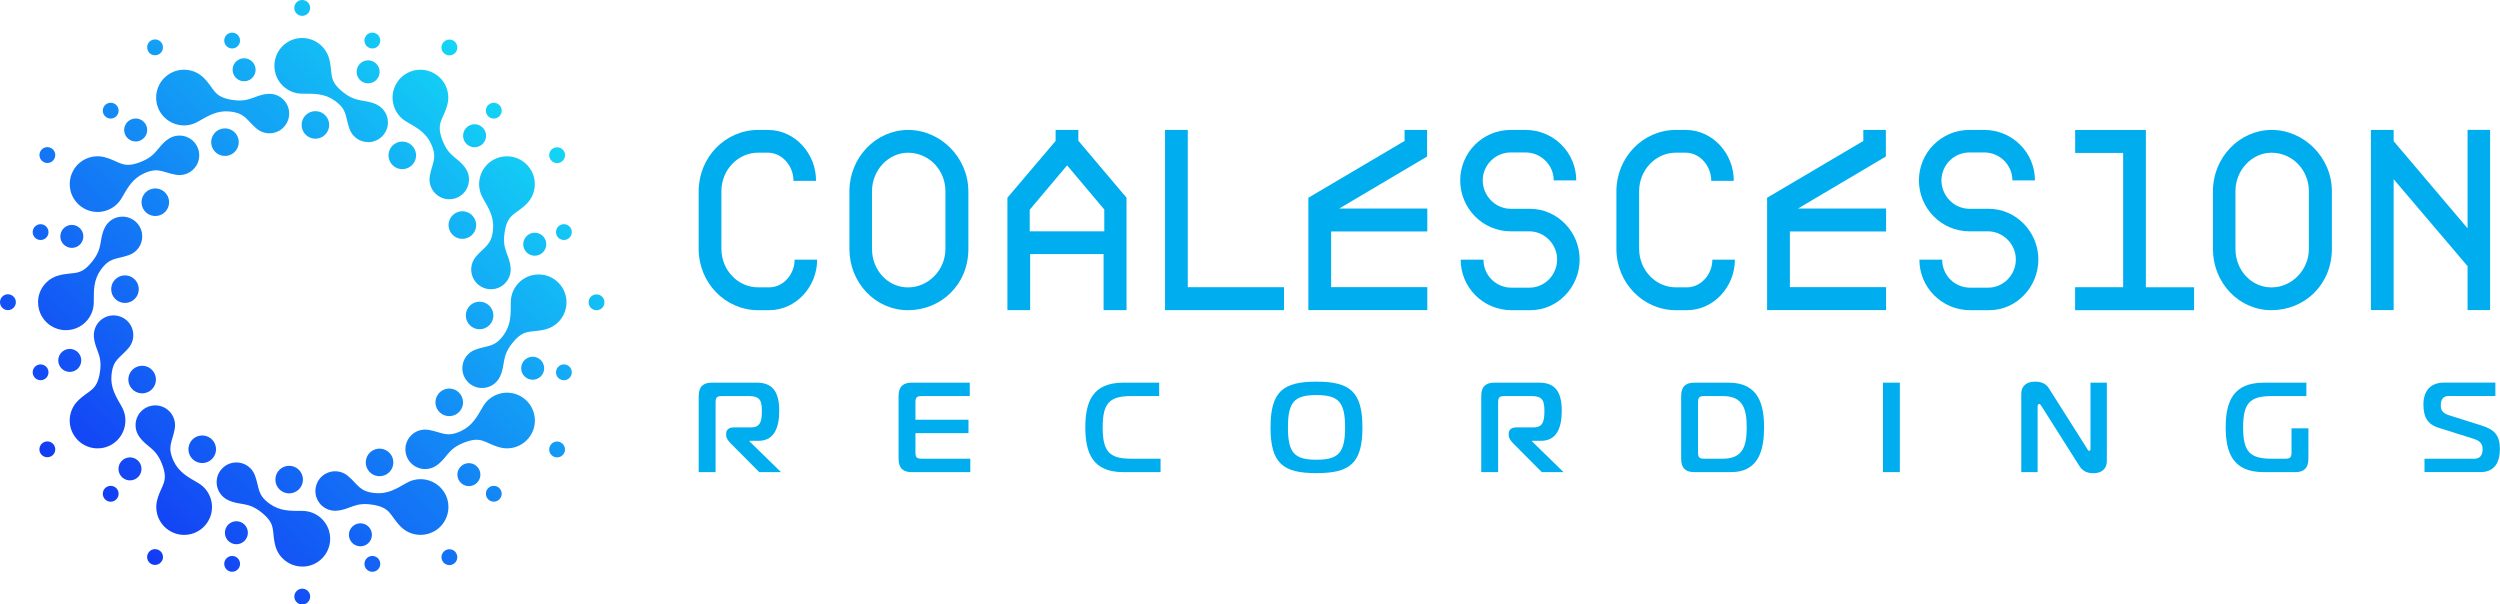 <?xml version="1.0" encoding="UTF-8"?>
<svg id="Layer_2" data-name="Layer 2" xmlns="http://www.w3.org/2000/svg" xmlns:xlink="http://www.w3.org/1999/xlink" viewBox="0 0 469.47 113.5">
  <defs>
    <style>
      .cls-1 {
        fill: url(#linear-gradient);
      }

      .cls-1, .cls-2, .cls-3 {
        stroke-width: 0px;
      }

      .cls-2 {
        fill: #00aeef;
      }

      .cls-3 {
        clip-rule: evenodd;
        fill: none;
      }

      .cls-4 {
        clip-path: url(#clippath);
      }
    </style>
    <clipPath id="clippath">
      <path class="cls-3" d="m69.13,11.33c1.19,0,2.16.96,2.16,2.16s-.97,2.16-2.16,2.16-2.16-.97-2.16-2.16.97-2.16,2.16-2.16m-12.38-4.19c2.34,0,4.4,1.56,5.04,3.81.8,2.86-.26,4.04,2.59,6.32,2.67,2.14,3.95,1.24,6.33,2.35,1.3.61,2.14,1.92,2.14,3.36,0,2.05-1.66,3.71-3.71,3.71-1.57,0-2.96-.98-3.49-2.45-.87-2.41-.38-3.6-2.76-5.32-1.93-1.39-3.86-1.33-6.13-1.33-2.89,0-5.23-2.34-5.23-5.23s2.34-5.23,5.23-5.23Zm-15.8,17.31c1.24-.71,2.83-.29,3.54.95.72,1.24.29,2.83-.95,3.54-1.24.71-2.83.29-3.54-.95-.71-1.24-.29-2.83.95-3.54Zm3.81-13.22c1.03-.6,2.36-.24,2.95.79.6,1.03.24,2.36-.79,2.95-1.03.6-2.36.24-2.95-.79-.6-1.03-.24-2.36.79-2.95Zm-12.81,2.56c2.03-1.17,4.59-.85,6.27.79,2.12,2.08,1.79,3.63,5.4,4.18,3.38.52,4.04-.9,6.66-1.13,1.43-.13,2.82.6,3.53,1.84,1.02,1.77.41,4.05-1.36,5.07-1.36.78-3.06.63-4.25-.38-1.96-1.65-2.13-2.93-5.06-3.22-2.37-.24-4,.78-5.97,1.91-2.5,1.44-5.7.58-7.15-1.91-1.44-2.5-.58-5.7,1.92-7.14Zm-5.03,22.89c.71-1.24,2.3-1.67,3.54-.95,1.24.71,1.67,2.3.95,3.54-.71,1.24-2.3,1.66-3.54.95-1.24-.72-1.66-2.3-.95-3.54Zm-3.31-13.35c.6-1.03,1.92-1.39,2.95-.79,1.03.6,1.39,1.92.79,2.95-.6,1.03-1.92,1.39-2.95.79-1.03-.6-1.39-1.92-.79-2.95Zm-9.82,8.63c1.17-2.03,3.56-3.03,5.82-2.45,2.88.74,3.36,2.24,6.76.92,3.19-1.24,3.05-2.8,5.21-4.31,1.18-.82,2.74-.89,3.98-.17,1.77,1.02,2.38,3.3,1.36,5.07-.78,1.35-2.34,2.07-3.87,1.8-2.52-.45-3.32-1.47-5.99-.27-2.17.98-3.08,2.68-4.21,4.64-1.44,2.5-4.65,3.36-7.14,1.91-2.5-1.44-3.36-4.65-1.91-7.14Zm12.27,22.34c0,1.43-1.16,2.59-2.59,2.59s-2.59-1.16-2.59-2.59,1.16-2.59,2.59-2.59,2.59,1.16,2.59,2.59Zm-14.73-9.91c0-1.19.97-2.16,2.16-2.16s2.16.97,2.16,2.16-.97,2.16-2.16,2.16-2.16-.97-2.16-2.16Zm-4.19,12.38c0-2.34,1.56-4.4,3.82-5.03,2.86-.8,4.04.26,6.32-2.59,2.14-2.67,1.24-3.95,2.36-6.33.61-1.31,1.92-2.14,3.36-2.14,2.05,0,3.71,1.66,3.71,3.71,0,1.57-.98,2.96-2.45,3.49-2.41.87-3.6.38-5.32,2.77-1.39,1.93-1.33,3.86-1.33,6.12,0,2.89-2.34,5.23-5.23,5.23-2.89,0-5.23-2.34-5.23-5.23Zm17.31,15.8c-.72-1.24-.29-2.83.95-3.54,1.24-.71,2.83-.29,3.54.95.71,1.24.29,2.83-.95,3.54-1.24.71-2.83.29-3.54-.95Zm-13.22-3.81c-.6-1.03-.24-2.36.79-2.95,1.03-.6,2.36-.24,2.95.79.6,1.03.24,2.36-.79,2.95-1.03.59-2.36.24-2.95-.79Zm2.56,12.82c-1.17-2.03-.85-4.6.79-6.27,2.08-2.12,3.63-1.79,4.18-5.4.52-3.38-.9-4.04-1.13-6.66-.12-1.43.6-2.82,1.84-3.53,1.77-1.02,4.05-.41,5.07,1.36.78,1.36.63,3.06-.38,4.25-1.65,1.95-2.93,2.13-3.22,5.05-.24,2.37.78,4,1.91,5.97,1.44,2.5.58,5.7-1.91,7.15-2.5,1.44-5.7.58-7.14-1.91Zm22.89,5.03c-1.24-.71-1.66-2.3-.95-3.54.71-1.24,2.3-1.66,3.54-.95,1.24.71,1.67,2.3.95,3.54-.71,1.24-2.3,1.66-3.54.95Zm-13.35,3.31c-1.03-.59-1.39-1.92-.79-2.95.6-1.03,1.92-1.39,2.95-.79,1.03.59,1.39,1.92.79,2.95-.6,1.03-1.92,1.39-2.95.79Zm8.63,9.82c-2.03-1.17-3.03-3.56-2.45-5.82.74-2.88,2.24-3.36.92-6.76-1.24-3.19-2.8-3.05-4.31-5.2-.82-1.18-.89-2.74-.17-3.98,1.02-1.77,3.3-2.38,5.07-1.36,1.35.78,2.07,2.34,1.8,3.87-.45,2.52-1.47,3.32-.26,5.99.98,2.17,2.68,3.08,4.64,4.21,2.5,1.44,3.36,4.65,1.91,7.14-1.44,2.5-4.65,3.36-7.14,1.91Zm22.34-12.27c1.43,0,2.59,1.16,2.59,2.59s-1.16,2.59-2.59,2.59-2.59-1.16-2.59-2.59,1.16-2.59,2.59-2.59Zm-12.07,12.57c0-1.19.97-2.16,2.16-2.16s2.16.97,2.16,2.16-.97,2.16-2.16,2.16-2.16-.97-2.16-2.16Zm14.54,6.35c-2.34,0-4.4-1.56-5.04-3.81-.8-2.86.26-4.04-2.58-6.32-2.67-2.14-3.95-1.24-6.33-2.35-1.3-.61-2.14-1.92-2.14-3.36,0-2.05,1.66-3.71,3.71-3.71,1.57,0,2.96.98,3.49,2.45.87,2.41.38,3.6,2.77,5.32,1.93,1.39,3.86,1.33,6.12,1.33,2.89,0,5.23,2.34,5.23,5.23,0,2.89-2.34,5.23-5.23,5.23Zm15.8-17.31c-1.24.71-2.83.29-3.54-.95-.72-1.24-.29-2.83.95-3.54,1.24-.71,2.83-.29,3.54.95.71,1.24.29,2.83-.95,3.54Zm-3.81,13.22c-1.03.6-2.36.24-2.95-.79-.6-1.03-.24-2.36.79-2.95,1.03-.6,2.36-.24,2.95.79.6,1.03.24,2.36-.79,2.95Zm12.82-2.56c-2.03,1.17-4.6.85-6.27-.79-2.13-2.08-1.79-3.63-5.4-4.18-3.38-.52-4.04.9-6.66,1.13-1.43.13-2.82-.6-3.53-1.84-1.02-1.77-.41-4.05,1.36-5.07,1.36-.78,3.06-.63,4.25.38,1.95,1.65,2.13,2.93,5.06,3.22,2.37.24,4-.78,5.97-1.91,2.5-1.44,5.7-.58,7.15,1.91,1.44,2.5.58,5.7-1.91,7.15Zm5.03-22.89c-.71,1.24-2.3,1.66-3.54.95-1.24-.71-1.67-2.3-.95-3.54.72-1.24,2.3-1.66,3.54-.95,1.24.72,1.66,2.31.95,3.54Zm3.31,13.36c-.6,1.03-1.92,1.39-2.95.79-1.03-.6-1.39-1.92-.79-2.95.6-1.03,1.92-1.39,2.95-.79,1.03.6,1.39,1.92.79,2.95Zm9.82-8.63c-1.17,2.03-3.55,3.03-5.82,2.45-2.88-.74-3.37-2.25-6.76-.92-3.19,1.24-3.05,2.8-5.2,4.31-1.18.82-2.74.89-3.98.17-1.77-1.02-2.38-3.3-1.36-5.07.78-1.35,2.34-2.07,3.87-1.8,2.51.45,3.32,1.47,5.99.27,2.17-.98,3.08-2.68,4.21-4.64,1.44-2.5,4.65-3.36,7.14-1.91,2.5,1.44,3.36,4.65,1.91,7.15Zm-7.09-22.34c0,1.43-1.16,2.59-2.59,2.59s-2.59-1.16-2.59-2.59,1.16-2.59,2.59-2.59,2.59,1.16,2.59,2.59Zm9.54,9.91c0,1.19-.97,2.16-2.16,2.16s-2.16-.97-2.16-2.16.97-2.16,2.16-2.16,2.16.97,2.16,2.16Zm4.19-12.38c0,2.34-1.56,4.41-3.82,5.04-2.86.8-4.03-.26-6.32,2.58-2.14,2.67-1.24,3.95-2.35,6.33-.61,1.31-1.92,2.14-3.36,2.14-2.05,0-3.71-1.66-3.71-3.71,0-1.57.98-2.96,2.45-3.49,2.41-.87,3.6-.38,5.32-2.77,1.39-1.93,1.33-3.86,1.33-6.12,0-2.89,2.34-5.23,5.23-5.23,2.89,0,5.23,2.34,5.23,5.23Zm-17.31-15.8c.72,1.24.29,2.83-.95,3.54-1.24.71-2.83.29-3.54-.95-.72-1.24-.29-2.83.95-3.54,1.24-.72,2.83-.29,3.54.95Zm13.22,3.81c.6,1.03.24,2.36-.79,2.95-1.03.6-2.36.24-2.95-.79-.6-1.03-.24-2.36.79-2.95,1.03-.6,2.36-.24,2.95.79Zm-2.56-12.82c1.17,2.03.85,4.59-.79,6.27-2.08,2.12-3.63,1.79-4.18,5.4-.52,3.38.9,4.04,1.13,6.66.12,1.43-.6,2.81-1.84,3.53-1.77,1.02-4.05.41-5.07-1.36-.78-1.36-.63-3.06.38-4.25,1.65-1.95,2.93-2.13,3.22-5.05.24-2.37-.78-4.01-1.91-5.97-1.44-2.5-.58-5.7,1.91-7.14,2.5-1.44,5.7-.58,7.14,1.91Zm-22.89-5.03c1.24.71,1.66,2.3.95,3.54-.72,1.24-2.3,1.66-3.54.95-1.24-.72-1.66-2.31-.95-3.54.71-1.24,2.3-1.66,3.54-.95Zm13.36-3.31c1.03.6,1.39,1.92.79,2.95-.6,1.03-1.92,1.39-2.95.79-1.03-.59-1.39-1.92-.79-2.95.6-1.03,1.92-1.39,2.95-.79Zm-8.63-9.82c2.03,1.17,3.03,3.55,2.45,5.82-.74,2.88-2.24,3.36-.92,6.76,1.24,3.19,2.8,3.05,4.31,5.2.82,1.18.89,2.74.17,3.98-1.02,1.77-3.3,2.38-5.07,1.36-1.35-.78-2.07-2.34-1.8-3.87.45-2.52,1.47-3.32.26-5.99-.98-2.17-2.68-3.08-4.64-4.21-2.5-1.44-3.36-4.65-1.91-7.14,1.44-2.5,4.65-3.36,7.15-1.91Zm-23.32,98.23c0-.82-.67-1.49-1.49-1.49s-1.49.67-1.49,1.49.67,1.49,1.49,1.49,1.49-.67,1.49-1.49Zm27.43-8.15c-.41-.71-1.32-.95-2.03-.54-.71.41-.96,1.32-.55,2.03.41.71,1.32.96,2.03.55.71-.41.96-1.32.54-2.03Zm19.68-20.77c-.71-.41-1.62-.17-2.03.55-.41.71-.17,1.62.54,2.03.71.41,1.62.17,2.03-.54.41-.71.17-1.62-.55-2.03Zm6.66-27.83c-.82,0-1.49.67-1.49,1.49s.67,1.49,1.49,1.49,1.49-.67,1.49-1.49c0-.82-.67-1.49-1.49-1.49Zm-8.15-27.43c-.71.41-.95,1.32-.54,2.03.41.71,1.32.96,2.03.55.71-.41.96-1.32.55-2.03-.41-.71-1.32-.96-2.03-.54Zm-20.77-19.68c-.41.71-.17,1.62.55,2.03.71.41,1.62.17,2.03-.54.41-.71.17-1.62-.54-2.03-.71-.41-1.62-.17-2.03.55ZM55.26,1.49c0,.82.67,1.49,1.49,1.49s1.49-.67,1.49-1.49-.67-1.49-1.49-1.49c-.82,0-1.49.67-1.49,1.49Zm-27.43,8.15c.41.71,1.32.95,2.03.54.71-.41.96-1.32.55-2.03-.41-.71-1.32-.96-2.03-.55-.71.41-.96,1.32-.54,2.03ZM8.15,30.41c.71.41,1.62.17,2.03-.55.41-.71.17-1.62-.54-2.03-.71-.41-1.62-.17-2.03.54-.41.71-.17,1.62.55,2.03ZM1.49,58.24c.82,0,1.49-.67,1.49-1.49s-.67-1.49-1.49-1.49-1.49.67-1.49,1.49c0,.82.67,1.49,1.49,1.49Zm8.15,27.43c.71-.41.95-1.32.54-2.03-.41-.71-1.32-.96-2.03-.55-.71.41-.96,1.32-.55,2.03.41.71,1.32.96,2.03.54Zm20.77,19.68c.41-.71.17-1.62-.55-2.03-.71-.41-1.62-.17-2.03.54-.41.71-.17,1.62.54,2.03.71.41,1.62.17,2.03-.55Zm40.95.15c-.21-.79-1.03-1.26-1.82-1.05-.79.21-1.26,1.03-1.05,1.82.21.79,1.03,1.27,1.82,1.05.79-.21,1.26-1.03,1.05-1.82Zm22.42-13.83c-.58-.58-1.52-.58-2.1,0-.58.58-.58,1.52,0,2.1.58.58,1.52.58,2.1,0,.58-.58.58-1.52,0-2.1Zm12.5-23.19c-.79-.21-1.61.26-1.82,1.05-.21.79.26,1.61,1.05,1.82.79.21,1.61-.26,1.82-1.05.21-.79-.26-1.61-1.05-1.82Zm-.77-26.33c-.79.21-1.26,1.03-1.05,1.82.21.79,1.03,1.26,1.82,1.05.79-.21,1.26-1.03,1.05-1.82-.21-.79-1.03-1.27-1.82-1.05Zm-13.83-22.42c-.58.58-.58,1.52,0,2.1.58.58,1.52.58,2.1,0,.58-.58.58-1.52,0-2.1-.58-.58-1.52-.58-2.1,0Zm-23.19-12.5c-.21.79.26,1.61,1.05,1.82.79.21,1.61-.26,1.82-1.05.21-.79-.26-1.61-1.05-1.82-.79-.22-1.61.26-1.82,1.05Zm-26.33.77c.21.79,1.03,1.26,1.82,1.05.79-.21,1.26-1.03,1.05-1.82-.21-.79-1.03-1.26-1.82-1.05-.79.21-1.26,1.03-1.05,1.82Zm-22.42,13.83c.58.58,1.52.58,2.1,0,.58-.58.58-1.52,0-2.1-.58-.58-1.52-.58-2.1,0-.58.58-.58,1.52,0,2.1Zm-12.5,23.19c.79.21,1.61-.26,1.82-1.05.21-.79-.26-1.61-1.05-1.82-.79-.21-1.61.26-1.82,1.05-.21.79.26,1.61,1.05,1.82Zm.77,26.33c.79-.21,1.26-1.03,1.05-1.82-.21-.79-1.03-1.26-1.82-1.05-.79.21-1.26,1.03-1.05,1.82.21.79,1.03,1.26,1.82,1.05Zm13.83,22.42c.58-.58.58-1.52,0-2.1-.58-.58-1.52-.58-2.1,0-.58.58-.58,1.52,0,2.11.58.58,1.52.58,2.1,0Zm23.19,12.5c.21-.79-.26-1.61-1.05-1.82-.79-.21-1.61.26-1.82,1.05-.21.79.26,1.61,1.05,1.82.79.21,1.61-.26,1.82-1.05Zm11.61-82.81c0-1.43,1.16-2.59,2.59-2.59s2.59,1.16,2.59,2.59-1.16,2.59-2.59,2.59-2.59-1.16-2.59-2.59Z"/>
    </clipPath>
    <linearGradient id="linear-gradient" x1="17.85" y1="97.68" x2="98.73" y2="12.59" gradientUnits="userSpaceOnUse">
      <stop offset="0" stop-color="#1339f5"/>
      <stop offset="1" stop-color="#13def5"/>
    </linearGradient>
  </defs>
  <g id="Layer_1-2" data-name="Layer 1">
    <g class="cls-4">
      <rect class="cls-1" width="113.5" height="113.5"/>
    </g>
    <g>
      <g>
        <path class="cls-2" d="m153.45,48.77c0,5.08-3.98,9.48-9.01,9.48h-2.07c-6.18,0-11.17-5.16-11.17-11.51v-10.83c0-6.34,4.99-11.51,11.17-11.51h1.86c5.03,0,9.05,4.44,9.01,9.56h-4.23c0-2.79-2.12-5.29-4.82-5.29h-1.82c-3.81,0-6.9,3.26-6.9,7.23v10.83c0,3.98,3.09,7.23,6.9,7.23h2.07c2.67,0,4.78-2.45,4.78-5.2h4.23Z"/>
        <path class="cls-2" d="m181.85,35.91v10.83c0,6.77-5.2,11.51-11.34,11.51s-11-5.16-11-11.51v-10.83c0-6.34,4.99-11.51,11.04-11.51s11.29,5.16,11.29,11.51Zm-4.31,0c0-3.98-3.09-7.23-7.02-7.23-3.68,0-6.77,3.26-6.77,7.23v10.83c0,3.98,2.96,7.23,6.77,7.23s7.02-3.26,7.02-7.23v-10.83Z"/>
        <path class="cls-2" d="m202.5,24.4v2.03l9.05,10.7v21.11h-4.31v-10.53h-13.79v10.53h-4.27v-21.11l9.05-10.66v-2.07h4.27Zm4.87,19.04v-4.1l-6.98-8.29-7.02,8.33v4.06h14Z"/>
        <path class="cls-2" d="m223.06,53.93h18.06v4.31h-22.34V24.4h4.27v29.53Z"/>
        <path class="cls-2" d="m245.7,37.13l18.06-10.66v-2.07h4.23v4.99l-16.5,9.77h16.54v4.31h-18.06v10.45h18.06v4.31h-22.34v-21.11Z"/>
        <path class="cls-2" d="m278.58,48.77c0,2.92,2.33,5.25,5.25,5.25h3.38c2.88,0,5.2-2.41,5.2-5.29s-2.37-5.29-5.25-5.29h-3.47c-5.25,0-9.48-4.32-9.48-9.56s4.23-9.48,9.48-9.48h2.79c5.25,0,9.52,4.23,9.52,9.48h-4.23c0-2.88-2.37-5.25-5.29-5.25h-2.79c-2.88,0-5.25,2.37-5.25,5.25s2.37,5.33,5.25,5.33h3.6c5.2,0,9.35,4.36,9.35,9.52s-4.1,9.52-9.22,9.52h-3.6c-5.25,0-9.52-4.23-9.52-9.48h4.27Z"/>
        <path class="cls-2" d="m325.79,48.77c0,5.08-3.98,9.48-9.01,9.48h-2.07c-6.18,0-11.17-5.16-11.17-11.51v-10.83c0-6.34,4.99-11.51,11.17-11.51h1.86c5.03,0,9.05,4.44,9.01,9.56h-4.23c0-2.79-2.11-5.29-4.82-5.29h-1.82c-3.81,0-6.9,3.26-6.9,7.23v10.83c0,3.98,3.09,7.23,6.9,7.23h2.07c2.66,0,4.78-2.45,4.78-5.2h4.23Z"/>
        <path class="cls-2" d="m331.85,37.13l18.06-10.66v-2.07h4.23v4.99l-16.5,9.77h16.54v4.31h-18.06v10.45h18.06v4.31h-22.34v-21.11Z"/>
        <path class="cls-2" d="m364.72,48.77c0,2.92,2.33,5.25,5.25,5.25h3.38c2.88,0,5.2-2.41,5.2-5.29s-2.37-5.29-5.25-5.29h-3.47c-5.25,0-9.48-4.32-9.48-9.56s4.23-9.48,9.48-9.48h2.79c5.25,0,9.52,4.23,9.52,9.48h-4.23c0-2.88-2.37-5.25-5.29-5.25h-2.79c-2.88,0-5.25,2.37-5.25,5.25s2.37,5.33,5.25,5.33h3.6c5.2,0,9.35,4.36,9.35,9.52s-4.1,9.52-9.22,9.52h-3.6c-5.25,0-9.52-4.23-9.52-9.48h4.27Z"/>
        <path class="cls-2" d="m389.69,53.93h9.01v-25.21h-9.01v-4.31h13.28v29.53h9.05v4.31h-22.34v-4.31Z"/>
        <path class="cls-2" d="m437.9,35.91v10.83c0,6.77-5.2,11.51-11.34,11.51s-11-5.16-11-11.51v-10.83c0-6.34,4.99-11.51,11.04-11.51s11.3,5.16,11.3,11.51Zm-4.32,0c0-3.98-3.09-7.23-7.02-7.23-3.68,0-6.77,3.26-6.77,7.23v10.83c0,3.98,2.96,7.23,6.77,7.23s7.02-3.26,7.02-7.23v-10.83Z"/>
        <path class="cls-2" d="m449.5,26.51l13.88,16.37v-18.49h4.23v33.84h-4.23v-8.25l-13.88-16.33v24.58h-4.27V24.4h4.27v2.11Z"/>
      </g>
      <g>
        <path class="cls-2" d="m131.21,88.66v-14.28c0-1.92,1.01-2.52,2.45-2.52h8.47c3.12,0,4.2,1.94,4.2,5.3s-1.08,5.62-3.89,5.62h-1.68v.12l5.9,5.76h-4.08l-5.42-5.45c-.36-.38-.79-.94-.79-1.42v-.38c0-.67.48-1.15,1.42-1.15h3.26c1.75,0,2.02-1.18,2.02-3.1s-.36-2.78-2.38-2.78h-5.11c-.96,0-1.2.24-1.2,1.2v13.08h-3.17Z"/>
        <path class="cls-2" d="m182.21,88.66h-11.02c-1.44,0-2.45-.6-2.45-2.52v-11.76c0-1.92,1.01-2.52,2.45-2.52h10.92v2.52h-9c-.96,0-1.2.24-1.2,1.2v3.24h9.96v2.52h-9.96v3.6c0,.96.24,1.2,1.2,1.2h9.1v2.52Z"/>
        <path class="cls-2" d="m210.94,88.66c-5.76,0-7.13-3.6-7.13-8.4s1.37-8.4,7.13-8.4h6.74v2.52h-5.26c-4.08,0-5.35,1.32-5.35,5.88s1.27,5.88,5.35,5.88h5.52v2.52h-7.01Z"/>
        <path class="cls-2" d="m255.85,80.26c0,6.79-2.38,8.59-8.64,8.59s-8.62-1.8-8.62-8.59,2.4-8.59,8.62-8.59,8.64,1.8,8.64,8.59Zm-8.64,6.07c4.13,0,5.38-1.27,5.38-6.07s-1.25-6.07-5.38-6.07-5.35,1.27-5.35,6.07,1.22,6.07,5.35,6.07Z"/>
        <path class="cls-2" d="m278.16,88.66v-14.28c0-1.92,1.01-2.52,2.45-2.52h8.47c3.12,0,4.2,1.94,4.2,5.3s-1.08,5.62-3.89,5.62h-1.68v.12l5.9,5.76h-4.08l-5.42-5.45c-.36-.38-.79-.94-.79-1.42v-.38c0-.67.48-1.15,1.42-1.15h3.26c1.75,0,2.02-1.18,2.02-3.1s-.36-2.78-2.38-2.78h-5.11c-.96,0-1.2.24-1.2,1.2v13.08h-3.17Z"/>
        <path class="cls-2" d="m318.15,88.66c-1.44,0-2.45-.6-2.45-2.52v-11.76c0-1.92,1.01-2.52,2.45-2.52h6.5c5.71,0,6.62,4.32,6.62,8.4s-.91,8.4-6.19,8.4h-6.94Zm1.92-14.28c-.96,0-1.2.24-1.2,1.2v9.36c0,.96.24,1.2,1.2,1.2h3.48c3.84,0,4.46-2.52,4.46-5.88s-.62-5.88-4.46-5.88h-3.48Z"/>
        <path class="cls-2" d="m353.6,88.66v-16.8h3.17v16.8h-3.17Z"/>
        <path class="cls-2" d="m395.65,86.48c0,1.7-1.13,2.38-2.5,2.38-1.03,0-1.97-.24-2.71-1.42l-7.08-11.19c-.26-.36-.31-.41-.38-.41-.12,0-.34.12-.34.48v12.34h-3.07v-14.71c0-1.44.96-2.28,2.57-2.28,1.51,0,2.21.58,2.66,1.32l7.13,11.26c.12.17.17.41.38.41.26,0,.26-.29.26-.41v-12.39h3.07v14.62Z"/>
        <path class="cls-2" d="m426.58,74.38c-4.08,0-5.35,1.32-5.35,5.88s1.27,5.88,5.35,5.88h2.54c.96,0,1.2-.24,1.2-1.2v-4.51h3.17v5.71c0,1.92-1.01,2.52-2.45,2.52h-5.95c-5.76,0-7.13-3.6-7.13-8.4s1.37-8.4,7.13-8.4h8.02v2.52h-6.53Z"/>
        <path class="cls-2" d="m455.31,86.14h9.31c1.51,0,1.58-1.25,1.58-1.82,0-.65-.17-1.44-1.63-1.9l-6.62-2.09c-2.21-.7-2.86-2.11-2.86-4.42s1.18-4.06,3.84-4.06h9.67v2.52h-8.83c-.79,0-1.42.48-1.42,1.68,0,.74.12,1.46,1.46,1.9l6.14,1.94c2.45.77,3.5,1.8,3.5,4.44,0,2.47-1.01,4.32-3.6,4.32h-10.56v-2.52Z"/>
      </g>
    </g>
  </g>
</svg>